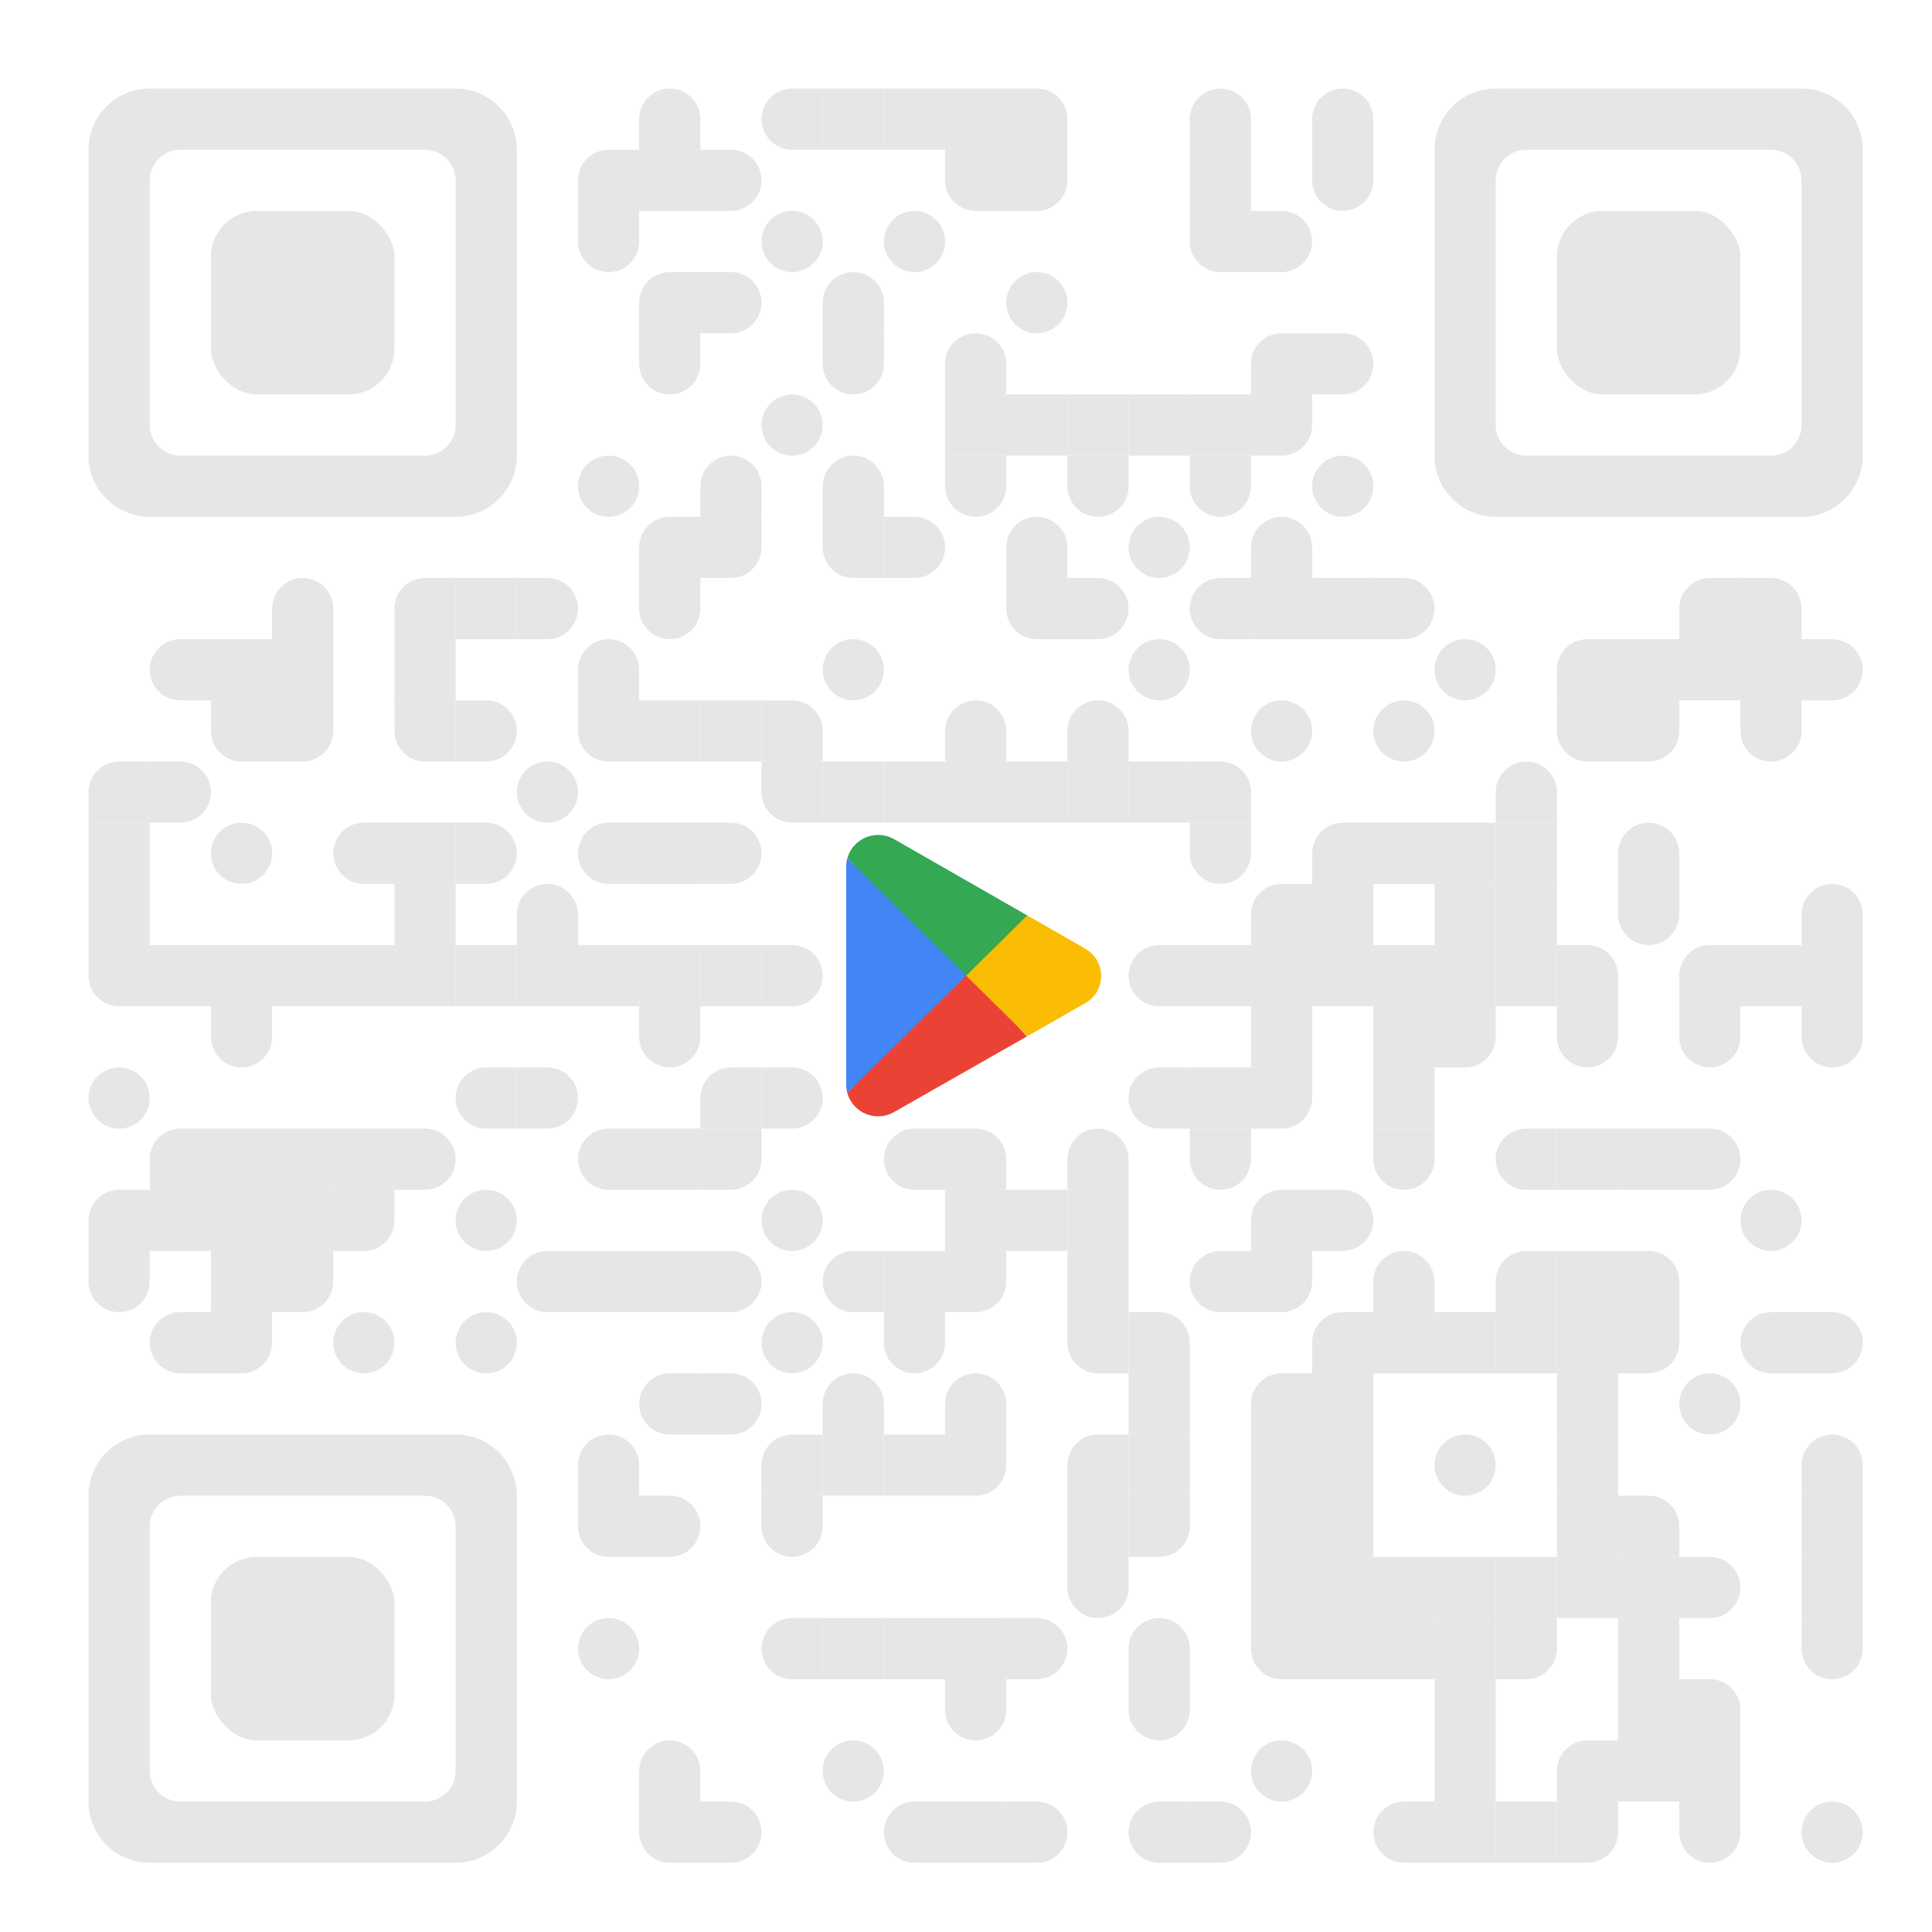 <?xml version="1.0" encoding="UTF-8"?> <svg xmlns="http://www.w3.org/2000/svg" id="svgQrWrapper" viewBox="0 0 300 300"><defs><style> .cls-1 { fill: #e6e6e6; } .cls-1, .cls-2, .cls-3, .cls-4, .cls-5 { stroke-width: 0px; } .cls-2 { fill: #4285f4; } .cls-3 { fill: #ea4335; } .cls-4 { fill: #34a853; } .cls-5 { fill: #fbbc04; } </style></defs><g><path class="cls-1" d="M13.75,127.75h9.5v-9.5h-4.75c-2.62,0-4.75,2.13-4.75,4.75"></path><rect class="cls-1" x="13.75" y="127.75" width="9.5" height="9.5"></rect><rect class="cls-1" x="13.75" y="137.25" width="9.5" height="9.5"></rect><path class="cls-1" d="M23.25,156.25v-9.5h-9.5v4.75c0,2.62,2.13,4.75,4.75,4.75"></path><circle class="cls-1" cx="18.5" cy="170.5" r="4.75"></circle><path class="cls-1" d="M13.75,194.25h9.5v-9.5h-4.75c-2.62,0-4.75,2.13-4.75,4.75"></path><path class="cls-1" d="M23.25,194.25h-9.5v4.75c0,2.62,2.13,4.75,4.75,4.75s4.75-2.13,4.75-4.75"></path><path class="cls-1" d="M32.75,108.75v-9.5h-4.75c-2.62,0-4.75,2.13-4.75,4.75s2.13,4.75,4.75,4.75"></path><path class="cls-1" d="M23.25,118.25v9.5h4.75c2.62,0,4.75-2.13,4.75-4.75s-2.13-4.75-4.75-4.75"></path><rect class="cls-1" x="23.25" y="146.75" width="9.5" height="9.5"></rect><path class="cls-1" d="M23.25,184.75h9.5v-9.5h-4.75c-2.62,0-4.75,2.13-4.75,4.75"></path><rect class="cls-1" x="23.25" y="184.75" width="9.5" height="9.5"></rect><path class="cls-1" d="M32.75,213.25v-9.5h-4.75c-2.62,0-4.75,2.13-4.75,4.75s2.13,4.75,4.75,4.75"></path><rect class="cls-1" x="32.75" y="99.25" width="9.5" height="9.5"></rect><path class="cls-1" d="M42.25,118.25v-9.5h-9.5v4.75c0,2.62,2.13,4.75,4.75,4.75"></path><circle class="cls-1" cx="37.5" cy="132.5" r="4.75"></circle><rect class="cls-1" x="32.75" y="146.75" width="9.5" height="9.5"></rect><path class="cls-1" d="M42.25,156.25h-9.5v4.75c0,2.62,2.13,4.75,4.75,4.75s4.75-2.13,4.75-4.75"></path><rect class="cls-1" x="32.75" y="175.25" width="9.5" height="9.5"></rect><rect class="cls-1" x="32.75" y="184.75" width="9.5" height="9.5"></rect><rect class="cls-1" x="32.75" y="194.25" width="9.5" height="9.5"></rect><path class="cls-1" d="M42.25,203.75h-9.5v9.5h4.75c2.62,0,4.75-2.13,4.75-4.75"></path><path class="cls-1" d="M42.25,99.25h9.5v-4.75c0-2.62-2.13-4.75-4.75-4.75s-4.75,2.13-4.75,4.75"></path><rect class="cls-1" x="42.25" y="99.25" width="9.5" height="9.5"></rect><path class="cls-1" d="M51.75,108.75h-9.5v9.5h4.75c2.62,0,4.75-2.13,4.75-4.75"></path><rect class="cls-1" x="42.25" y="146.75" width="9.5" height="9.5"></rect><rect class="cls-1" x="42.25" y="175.25" width="9.5" height="9.5"></rect><rect class="cls-1" x="42.25" y="184.75" width="9.5" height="9.5"></rect><path class="cls-1" d="M51.75,194.25h-9.5v9.5h4.75c2.62,0,4.75-2.13,4.75-4.75"></path><path class="cls-1" d="M61.25,137.25v-9.5h-4.75c-2.62,0-4.75,2.13-4.75,4.75s2.13,4.75,4.75,4.75"></path><rect class="cls-1" x="51.75" y="146.75" width="9.5" height="9.5"></rect><rect class="cls-1" x="51.75" y="175.25" width="9.5" height="9.5"></rect><path class="cls-1" d="M61.25,184.75h-9.5v9.5h4.75c2.62,0,4.75-2.13,4.75-4.75"></path><circle class="cls-1" cx="56.5" cy="208.5" r="4.75"></circle><path class="cls-1" d="M61.25,99.25h9.5v-9.5h-4.75c-2.62,0-4.75,2.13-4.75,4.75"></path><rect class="cls-1" x="61.25" y="99.25" width="9.5" height="9.5"></rect><path class="cls-1" d="M70.75,118.25v-9.5h-9.5v4.75c0,2.62,2.13,4.75,4.75,4.75"></path><rect class="cls-1" x="61.25" y="127.75" width="9.5" height="9.5"></rect><rect class="cls-1" x="61.25" y="137.25" width="9.5" height="9.5"></rect><rect class="cls-1" x="61.25" y="146.75" width="9.5" height="9.5"></rect><path class="cls-1" d="M61.25,175.25v9.5h4.75c2.62,0,4.75-2.13,4.75-4.75s-2.13-4.75-4.75-4.75"></path><rect class="cls-1" x="70.75" y="89.75" width="9.5" height="9.5"></rect><path class="cls-1" d="M70.75,108.75v9.5h4.75c2.62,0,4.75-2.13,4.75-4.75s-2.13-4.75-4.75-4.75"></path><path class="cls-1" d="M70.75,127.75v9.5h4.75c2.62,0,4.75-2.13,4.75-4.75s-2.13-4.75-4.75-4.75"></path><rect class="cls-1" x="70.75" y="146.75" width="9.5" height="9.5"></rect><path class="cls-1" d="M80.25,175.25v-9.5h-4.75c-2.62,0-4.75,2.13-4.75,4.75s2.13,4.75,4.75,4.75"></path><circle class="cls-1" cx="75.5" cy="189.5" r="4.75"></circle><circle class="cls-1" cx="75.5" cy="208.5" r="4.75"></circle><path class="cls-1" d="M80.25,89.75v9.5h4.75c2.62,0,4.75-2.13,4.75-4.75s-2.13-4.75-4.75-4.75"></path><circle class="cls-1" cx="85" cy="123" r="4.75"></circle><path class="cls-1" d="M80.25,146.75h9.5v-4.75c0-2.62-2.13-4.75-4.75-4.75s-4.75,2.13-4.75,4.75"></path><rect class="cls-1" x="80.25" y="146.75" width="9.5" height="9.5"></rect><path class="cls-1" d="M80.25,165.75v9.5h4.75c2.62,0,4.75-2.13,4.75-4.75s-2.13-4.75-4.75-4.75"></path><path class="cls-1" d="M89.75,203.75v-9.5h-4.75c-2.62,0-4.75,2.13-4.75,4.75s2.13,4.75,4.75,4.75"></path><path class="cls-1" d="M89.75,32.75h9.5v-9.5h-4.75c-2.62,0-4.75,2.13-4.75,4.75"></path><path class="cls-1" d="M99.25,32.75h-9.5v4.75c0,2.62,2.13,4.75,4.75,4.75s4.75-2.13,4.75-4.75"></path><circle class="cls-1" cx="94.5" cy="75.5" r="4.75"></circle><path class="cls-1" d="M89.75,108.75h9.5v-4.75c0-2.62-2.13-4.75-4.75-4.75s-4.75,2.13-4.75,4.75"></path><path class="cls-1" d="M99.25,118.25v-9.5h-9.5v4.75c0,2.62,2.13,4.75,4.75,4.75"></path><path class="cls-1" d="M99.25,137.25v-9.5h-4.75c-2.62,0-4.75,2.13-4.75,4.75s2.13,4.75,4.75,4.75"></path><rect class="cls-1" x="89.75" y="146.75" width="9.5" height="9.5"></rect><path class="cls-1" d="M99.25,184.75v-9.5h-4.75c-2.62,0-4.75,2.13-4.75,4.75s2.13,4.75,4.75,4.75"></path><rect class="cls-1" x="89.75" y="194.25" width="9.5" height="9.5"></rect><path class="cls-1" d="M89.75,232.25h9.5v-4.75c0-2.62-2.13-4.75-4.75-4.75s-4.75,2.13-4.75,4.75"></path><path class="cls-1" d="M99.25,241.75v-9.5h-9.5v4.75c0,2.62,2.13,4.75,4.75,4.75"></path><circle class="cls-1" cx="94.5" cy="256" r="4.75"></circle><path class="cls-1" d="M99.25,23.25h9.5v-4.75c0-2.62-2.13-4.75-4.75-4.75s-4.75,2.13-4.75,4.75"></path><rect class="cls-1" x="99.25" y="23.25" width="9.5" height="9.5"></rect><path class="cls-1" d="M99.25,51.75h9.5v-9.5h-4.75c-2.62,0-4.75,2.13-4.75,4.75"></path><path class="cls-1" d="M108.75,51.75h-9.5v4.75c0,2.62,2.13,4.75,4.75,4.75s4.75-2.13,4.75-4.75"></path><path class="cls-1" d="M99.25,89.75h9.5v-9.5h-4.75c-2.62,0-4.75,2.13-4.75,4.75"></path><path class="cls-1" d="M108.75,89.75h-9.5v4.75c0,2.62,2.13,4.75,4.75,4.75s4.75-2.13,4.75-4.75"></path><rect class="cls-1" x="99.25" y="108.75" width="9.5" height="9.5"></rect><rect class="cls-1" x="99.25" y="127.75" width="9.5" height="9.5"></rect><rect class="cls-1" x="99.25" y="146.75" width="9.5" height="9.5"></rect><path class="cls-1" d="M108.75,156.25h-9.5v4.75c0,2.62,2.13,4.75,4.75,4.75s4.75-2.13,4.75-4.75"></path><rect class="cls-1" x="99.25" y="175.25" width="9.5" height="9.5"></rect><rect class="cls-1" x="99.25" y="194.25" width="9.5" height="9.5"></rect><path class="cls-1" d="M108.75,222.75v-9.5h-4.75c-2.62,0-4.75,2.13-4.75,4.75s2.13,4.75,4.75,4.75"></path><path class="cls-1" d="M99.25,232.25v9.5h4.75c2.62,0,4.75-2.13,4.75-4.75s-2.13-4.75-4.75-4.75"></path><path class="cls-1" d="M99.25,279.75h9.5v-4.75c0-2.62-2.13-4.75-4.75-4.75s-4.75,2.13-4.75,4.75"></path><path class="cls-1" d="M108.75,289.25v-9.5h-9.5v4.75c0,2.62,2.13,4.75,4.75,4.75"></path><path class="cls-1" d="M108.75,23.25v9.5h4.75c2.62,0,4.75-2.13,4.75-4.75s-2.13-4.75-4.75-4.75"></path><path class="cls-1" d="M108.75,42.25v9.5h4.75c2.62,0,4.75-2.13,4.75-4.75s-2.13-4.75-4.75-4.75"></path><path class="cls-1" d="M108.75,80.25h9.5v-4.75c0-2.62-2.13-4.75-4.75-4.75s-4.75,2.13-4.75,4.75"></path><path class="cls-1" d="M118.25,80.25h-9.5v9.5h4.75c2.62,0,4.75-2.13,4.75-4.75"></path><rect class="cls-1" x="108.75" y="108.75" width="9.5" height="9.5"></rect><path class="cls-1" d="M108.75,127.75v9.5h4.75c2.62,0,4.75-2.13,4.75-4.75s-2.13-4.75-4.75-4.75"></path><rect class="cls-1" x="108.75" y="146.75" width="9.5" height="9.5"></rect><path class="cls-1" d="M108.75,175.25h9.5v-9.5h-4.75c-2.62,0-4.75,2.13-4.75,4.75"></path><path class="cls-1" d="M118.25,175.25h-9.5v9.5h4.75c2.62,0,4.75-2.13,4.75-4.75"></path><path class="cls-1" d="M108.75,194.25v9.5h4.75c2.62,0,4.75-2.13,4.75-4.75s-2.13-4.75-4.75-4.75"></path><path class="cls-1" d="M108.75,213.25v9.5h4.75c2.62,0,4.75-2.13,4.75-4.75s-2.13-4.75-4.75-4.75"></path><path class="cls-1" d="M108.75,279.75v9.5h4.75c2.62,0,4.75-2.13,4.75-4.75s-2.13-4.75-4.75-4.75"></path><path class="cls-1" d="M127.75,23.25v-9.5h-4.75c-2.62,0-4.75,2.13-4.75,4.75s2.13,4.75,4.75,4.75"></path><circle class="cls-1" cx="123" cy="37.5" r="4.75"></circle><circle class="cls-1" cx="123" cy="66" r="4.75"></circle><path class="cls-1" d="M118.25,108.75v9.5h9.5v-4.75c0-2.62-2.13-4.75-4.75-4.75"></path><path class="cls-1" d="M127.75,127.75v-9.5h-9.5v4.75c0,2.62,2.13,4.75,4.75,4.75"></path><path class="cls-1" d="M118.25,146.75v9.5h4.75c2.62,0,4.75-2.13,4.75-4.75s-2.13-4.75-4.75-4.75"></path><path class="cls-1" d="M118.25,165.75v9.5h4.75c2.62,0,4.75-2.13,4.75-4.75s-2.13-4.75-4.75-4.75"></path><circle class="cls-1" cx="123" cy="189.5" r="4.75"></circle><circle class="cls-1" cx="123" cy="208.5" r="4.75"></circle><path class="cls-1" d="M118.25,232.25h9.5v-9.5h-4.75c-2.62,0-4.75,2.13-4.75,4.75"></path><path class="cls-1" d="M127.75,232.25h-9.5v4.75c0,2.62,2.13,4.75,4.75,4.75s4.75-2.13,4.75-4.75"></path><path class="cls-1" d="M127.75,260.75v-9.5h-4.75c-2.62,0-4.75,2.13-4.75,4.75s2.13,4.75,4.75,4.75"></path><rect class="cls-1" x="127.75" y="13.75" width="9.5" height="9.5"></rect><path class="cls-1" d="M127.75,51.75h9.5v-4.75c0-2.62-2.13-4.75-4.75-4.75s-4.75,2.13-4.75,4.75"></path><path class="cls-1" d="M137.25,51.75h-9.5v4.75c0,2.62,2.13,4.75,4.75,4.75s4.75-2.13,4.75-4.75"></path><path class="cls-1" d="M127.75,80.25h9.5v-4.75c0-2.62-2.13-4.75-4.75-4.75s-4.75,2.13-4.75,4.75"></path><path class="cls-1" d="M137.25,89.75v-9.5h-9.5v4.75c0,2.62,2.13,4.75,4.75,4.75"></path><circle class="cls-1" cx="132.5" cy="104" r="4.75"></circle><rect class="cls-1" x="127.75" y="118.25" width="9.5" height="9.5"></rect><path class="cls-1" d="M137.25,203.75v-9.5h-4.75c-2.62,0-4.75,2.13-4.75,4.75s2.13,4.75,4.75,4.75"></path><path class="cls-1" d="M127.75,222.75h9.5v-4.75c0-2.62-2.13-4.75-4.75-4.75s-4.75,2.13-4.75,4.75"></path><rect class="cls-1" x="127.75" y="222.75" width="9.5" height="9.5"></rect><rect class="cls-1" x="127.75" y="251.25" width="9.5" height="9.5"></rect><circle class="cls-1" cx="132.5" cy="275" r="4.75"></circle><rect class="cls-1" x="137.25" y="13.75" width="9.5" height="9.5"></rect><circle class="cls-1" cx="142" cy="37.5" r="4.75"></circle><path class="cls-1" d="M137.25,80.25v9.5h4.75c2.62,0,4.75-2.13,4.75-4.75s-2.13-4.75-4.75-4.75"></path><rect class="cls-1" x="137.25" y="118.25" width="9.5" height="9.5"></rect><path class="cls-1" d="M146.75,184.75v-9.5h-4.75c-2.62,0-4.75,2.13-4.75,4.75s2.13,4.75,4.75,4.75"></path><rect class="cls-1" x="137.25" y="194.25" width="9.5" height="9.5"></rect><path class="cls-1" d="M146.75,203.75h-9.5v4.75c0,2.62,2.13,4.75,4.75,4.75s4.75-2.13,4.75-4.75"></path><rect class="cls-1" x="137.25" y="222.75" width="9.5" height="9.5"></rect><rect class="cls-1" x="137.25" y="251.25" width="9.5" height="9.5"></rect><path class="cls-1" d="M146.75,289.25v-9.5h-4.75c-2.62,0-4.75,2.13-4.75,4.75s2.13,4.75,4.75,4.75"></path><rect class="cls-1" x="146.75" y="13.75" width="9.5" height="9.5"></rect><path class="cls-1" d="M156.25,32.75v-9.5h-9.5v4.75c0,2.62,2.13,4.75,4.75,4.75"></path><path class="cls-1" d="M146.75,61.25h9.5v-4.75c0-2.62-2.13-4.75-4.75-4.75s-4.75,2.13-4.75,4.75"></path><rect class="cls-1" x="146.75" y="61.25" width="9.5" height="9.5"></rect><path class="cls-1" d="M156.25,70.75h-9.5v4.75c0,2.62,2.13,4.75,4.75,4.75s4.75-2.13,4.75-4.75"></path><path class="cls-1" d="M146.75,118.25h9.5v-4.75c0-2.62-2.13-4.75-4.75-4.75s-4.75,2.13-4.75,4.75"></path><rect class="cls-1" x="146.75" y="118.25" width="9.5" height="9.5"></rect><path class="cls-1" d="M146.75,175.25v9.5h9.5v-4.75c0-2.62-2.13-4.75-4.75-4.75"></path><rect class="cls-1" x="146.75" y="184.75" width="9.5" height="9.5"></rect><path class="cls-1" d="M156.25,194.25h-9.5v9.5h4.75c2.62,0,4.75-2.13,4.75-4.75"></path><path class="cls-1" d="M146.75,222.75h9.5v-4.75c0-2.62-2.13-4.75-4.75-4.75s-4.75,2.13-4.75,4.75"></path><path class="cls-1" d="M156.25,222.75h-9.5v9.5h4.75c2.62,0,4.75-2.13,4.75-4.75"></path><rect class="cls-1" x="146.75" y="251.25" width="9.5" height="9.5"></rect><path class="cls-1" d="M156.25,260.75h-9.5v4.75c0,2.62,2.13,4.75,4.75,4.75s4.75-2.13,4.75-4.75"></path><rect class="cls-1" x="146.75" y="279.75" width="9.5" height="9.5"></rect><path class="cls-1" d="M156.25,13.75v9.5h9.5v-4.75c0-2.62-2.13-4.75-4.75-4.75"></path><path class="cls-1" d="M165.75,23.25h-9.5v9.5h4.75c2.62,0,4.75-2.13,4.75-4.75"></path><circle class="cls-1" cx="161" cy="47" r="4.75"></circle><rect class="cls-1" x="156.25" y="61.25" width="9.5" height="9.5"></rect><path class="cls-1" d="M156.25,89.75h9.5v-4.75c0-2.62-2.13-4.75-4.75-4.75s-4.75,2.13-4.75,4.75"></path><path class="cls-1" d="M165.75,99.25v-9.5h-9.5v4.75c0,2.62,2.13,4.75,4.75,4.75"></path><rect class="cls-1" x="156.25" y="118.25" width="9.5" height="9.5"></rect><rect class="cls-1" x="156.25" y="184.75" width="9.5" height="9.5"></rect><path class="cls-1" d="M156.25,251.25v9.5h4.75c2.62,0,4.75-2.13,4.75-4.75s-2.13-4.75-4.75-4.75"></path><path class="cls-1" d="M156.25,279.75v9.5h4.75c2.62,0,4.75-2.13,4.75-4.75s-2.13-4.75-4.75-4.75"></path><rect class="cls-1" x="165.75" y="61.25" width="9.5" height="9.5"></rect><path class="cls-1" d="M175.25,70.75h-9.5v4.75c0,2.62,2.13,4.75,4.75,4.75s4.75-2.13,4.75-4.75"></path><path class="cls-1" d="M165.75,89.75v9.5h4.75c2.62,0,4.75-2.13,4.75-4.75s-2.13-4.75-4.75-4.75"></path><path class="cls-1" d="M165.75,118.25h9.5v-4.75c0-2.62-2.13-4.75-4.75-4.75s-4.75,2.13-4.75,4.75"></path><rect class="cls-1" x="165.75" y="118.25" width="9.5" height="9.5"></rect><path class="cls-1" d="M165.75,184.75h9.5v-4.75c0-2.62-2.13-4.75-4.75-4.75s-4.75,2.13-4.75,4.75"></path><rect class="cls-1" x="165.75" y="184.75" width="9.5" height="9.5"></rect><rect class="cls-1" x="165.75" y="194.25" width="9.5" height="9.5"></rect><path class="cls-1" d="M175.25,213.25v-9.5h-9.5v4.75c0,2.62,2.13,4.75,4.75,4.75"></path><path class="cls-1" d="M165.75,232.25h9.5v-9.5h-4.75c-2.62,0-4.75,2.13-4.75,4.75"></path><rect class="cls-1" x="165.75" y="232.25" width="9.5" height="9.5"></rect><path class="cls-1" d="M175.25,241.75h-9.5v4.75c0,2.62,2.13,4.75,4.75,4.75s4.75-2.13,4.75-4.75"></path><rect class="cls-1" x="175.25" y="61.25" width="9.5" height="9.5"></rect><circle class="cls-1" cx="180" cy="85" r="4.75"></circle><circle class="cls-1" cx="180" cy="104" r="4.75"></circle><rect class="cls-1" x="175.25" y="118.25" width="9.5" height="9.5"></rect><path class="cls-1" d="M184.75,156.25v-9.5h-4.75c-2.62,0-4.75,2.13-4.75,4.75s2.13,4.75,4.75,4.75"></path><path class="cls-1" d="M184.75,175.25v-9.5h-4.75c-2.62,0-4.75,2.13-4.75,4.75s2.13,4.75,4.75,4.75"></path><path class="cls-1" d="M175.25,203.75v9.5h9.5v-4.75c0-2.62-2.13-4.75-4.75-4.75"></path><rect class="cls-1" x="175.25" y="213.25" width="9.5" height="9.5"></rect><rect class="cls-1" x="175.25" y="222.75" width="9.5" height="9.5"></rect><path class="cls-1" d="M184.75,232.25h-9.5v9.5h4.75c2.62,0,4.75-2.13,4.75-4.75"></path><path class="cls-1" d="M175.25,260.75h9.5v-4.75c0-2.62-2.13-4.75-4.75-4.75s-4.75,2.13-4.75,4.75"></path><path class="cls-1" d="M184.75,260.75h-9.5v4.75c0,2.62,2.13,4.75,4.75,4.75s4.75-2.13,4.75-4.75"></path><path class="cls-1" d="M184.75,289.25v-9.5h-4.75c-2.62,0-4.75,2.13-4.75,4.75s2.13,4.75,4.75,4.75"></path><path class="cls-1" d="M184.75,23.25h9.5v-4.75c0-2.62-2.13-4.75-4.75-4.75s-4.75,2.13-4.75,4.75"></path><rect class="cls-1" x="184.75" y="23.25" width="9.5" height="9.5"></rect><path class="cls-1" d="M194.25,42.25v-9.5h-9.5v4.75c0,2.62,2.13,4.75,4.75,4.75"></path><rect class="cls-1" x="184.75" y="61.25" width="9.5" height="9.5"></rect><path class="cls-1" d="M194.25,70.75h-9.5v4.75c0,2.62,2.13,4.75,4.75,4.75s4.75-2.13,4.75-4.75"></path><path class="cls-1" d="M194.25,99.25v-9.5h-4.75c-2.62,0-4.75,2.13-4.75,4.75s2.13,4.75,4.75,4.75"></path><path class="cls-1" d="M184.75,118.25v9.5h9.5v-4.75c0-2.62-2.13-4.75-4.75-4.75"></path><path class="cls-1" d="M194.25,127.75h-9.5v4.75c0,2.62,2.13,4.75,4.75,4.75s4.75-2.13,4.75-4.75"></path><rect class="cls-1" x="184.75" y="146.75" width="9.5" height="9.5"></rect><rect class="cls-1" x="184.75" y="165.75" width="9.5" height="9.5"></rect><path class="cls-1" d="M194.25,175.25h-9.5v4.75c0,2.62,2.13,4.75,4.75,4.75s4.75-2.13,4.75-4.75"></path><path class="cls-1" d="M194.25,203.75v-9.5h-4.75c-2.62,0-4.75,2.13-4.75,4.75s2.13,4.75,4.75,4.75"></path><path class="cls-1" d="M184.75,279.75v9.5h4.75c2.62,0,4.75-2.13,4.75-4.75s-2.13-4.75-4.75-4.75"></path><path class="cls-1" d="M194.25,32.75v9.5h4.75c2.62,0,4.75-2.13,4.75-4.75s-2.13-4.75-4.75-4.75"></path><path class="cls-1" d="M194.25,61.25h9.5v-9.5h-4.75c-2.62,0-4.75,2.13-4.75,4.75"></path><path class="cls-1" d="M203.75,61.25h-9.5v9.5h4.75c2.62,0,4.75-2.13,4.75-4.75"></path><path class="cls-1" d="M194.25,89.75h9.5v-4.75c0-2.62-2.13-4.75-4.75-4.75s-4.75,2.13-4.75,4.75"></path><rect class="cls-1" x="194.25" y="89.75" width="9.5" height="9.5"></rect><circle class="cls-1" cx="199" cy="113.5" r="4.75"></circle><path class="cls-1" d="M194.25,146.75h9.5v-9.5h-4.75c-2.62,0-4.75,2.13-4.75,4.75"></path><rect class="cls-1" x="194.25" y="146.75" width="9.5" height="9.5"></rect><rect class="cls-1" x="194.25" y="156.25" width="9.5" height="9.5"></rect><path class="cls-1" d="M203.75,165.75h-9.5v9.5h4.75c2.62,0,4.75-2.13,4.75-4.75"></path><path class="cls-1" d="M194.25,194.25h9.5v-9.5h-4.75c-2.62,0-4.75,2.13-4.75,4.75"></path><path class="cls-1" d="M203.75,194.25h-9.5v9.5h4.75c2.62,0,4.75-2.13,4.75-4.75"></path><path class="cls-1" d="M194.25,222.75h9.5v-9.5h-4.75c-2.62,0-4.75,2.13-4.75,4.75"></path><rect class="cls-1" x="194.25" y="222.75" width="9.5" height="9.5"></rect><rect class="cls-1" x="194.25" y="232.25" width="9.5" height="9.5"></rect><rect class="cls-1" x="194.25" y="241.75" width="9.5" height="9.5"></rect><path class="cls-1" d="M203.75,260.75v-9.5h-9.5v4.75c0,2.62,2.13,4.75,4.75,4.75"></path><circle class="cls-1" cx="199" cy="275" r="4.75"></circle><path class="cls-1" d="M203.75,23.25h9.5v-4.75c0-2.62-2.13-4.75-4.75-4.75s-4.75,2.13-4.75,4.75"></path><path class="cls-1" d="M213.25,23.25h-9.5v4.75c0,2.62,2.13,4.75,4.75,4.75s4.75-2.13,4.75-4.75"></path><path class="cls-1" d="M203.75,51.75v9.5h4.75c2.62,0,4.75-2.13,4.75-4.75s-2.13-4.75-4.75-4.75"></path><circle class="cls-1" cx="208.5" cy="75.5" r="4.75"></circle><rect class="cls-1" x="203.75" y="89.75" width="9.5" height="9.5"></rect><path class="cls-1" d="M203.75,137.25h9.5v-9.5h-4.75c-2.62,0-4.75,2.13-4.75,4.75"></path><rect class="cls-1" x="203.75" y="137.25" width="9.5" height="9.5"></rect><rect class="cls-1" x="203.75" y="146.75" width="9.5" height="9.5"></rect><path class="cls-1" d="M203.75,184.75v9.5h4.75c2.62,0,4.75-2.13,4.75-4.75s-2.13-4.75-4.75-4.75"></path><path class="cls-1" d="M203.75,213.25h9.5v-9.5h-4.75c-2.62,0-4.75,2.13-4.75,4.75"></path><rect class="cls-1" x="203.75" y="213.25" width="9.5" height="9.5"></rect><rect class="cls-1" x="203.75" y="222.75" width="9.5" height="9.5"></rect><rect class="cls-1" x="203.75" y="232.25" width="9.5" height="9.5"></rect><rect class="cls-1" x="203.75" y="241.75" width="9.5" height="9.5"></rect><rect class="cls-1" x="203.75" y="251.25" width="9.5" height="9.5"></rect><path class="cls-1" d="M213.25,89.75v9.5h4.75c2.62,0,4.75-2.13,4.75-4.75s-2.13-4.75-4.75-4.75"></path><circle class="cls-1" cx="218" cy="113.5" r="4.75"></circle><rect class="cls-1" x="213.25" y="127.75" width="9.5" height="9.5"></rect><rect class="cls-1" x="213.25" y="146.75" width="9.5" height="9.5"></rect><rect class="cls-1" x="213.25" y="156.25" width="9.5" height="9.5"></rect><rect class="cls-1" x="213.25" y="165.75" width="9.5" height="9.5"></rect><path class="cls-1" d="M222.75,175.25h-9.5v4.75c0,2.62,2.13,4.75,4.75,4.75s4.75-2.13,4.75-4.75"></path><path class="cls-1" d="M213.25,203.75h9.5v-4.75c0-2.62-2.13-4.75-4.75-4.75s-4.75,2.13-4.75,4.75"></path><rect class="cls-1" x="213.25" y="203.75" width="9.5" height="9.5"></rect><rect class="cls-1" x="213.25" y="241.75" width="9.5" height="9.5"></rect><rect class="cls-1" x="213.25" y="251.25" width="9.5" height="9.5"></rect><path class="cls-1" d="M222.75,289.25v-9.5h-4.75c-2.62,0-4.75,2.13-4.75,4.75s2.13,4.75,4.75,4.75"></path><circle class="cls-1" cx="227.5" cy="104" r="4.75"></circle><rect class="cls-1" x="222.75" y="127.75" width="9.5" height="9.5"></rect><rect class="cls-1" x="222.75" y="137.25" width="9.5" height="9.5"></rect><rect class="cls-1" x="222.75" y="146.75" width="9.5" height="9.5"></rect><path class="cls-1" d="M232.25,156.25h-9.5v9.5h4.75c2.62,0,4.75-2.13,4.75-4.75"></path><rect class="cls-1" x="222.75" y="203.75" width="9.5" height="9.5"></rect><circle class="cls-1" cx="227.5" cy="227.5" r="4.75"></circle><rect class="cls-1" x="222.75" y="241.75" width="9.5" height="9.5"></rect><rect class="cls-1" x="222.75" y="251.25" width="9.5" height="9.5"></rect><rect class="cls-1" x="222.75" y="260.75" width="9.5" height="9.5"></rect><rect class="cls-1" x="222.75" y="270.25" width="9.5" height="9.5"></rect><rect class="cls-1" x="222.75" y="279.75" width="9.5" height="9.5"></rect><path class="cls-1" d="M232.25,127.75h9.5v-4.75c0-2.62-2.13-4.75-4.75-4.75s-4.75,2.13-4.75,4.75"></path><rect class="cls-1" x="232.25" y="127.75" width="9.5" height="9.5"></rect><rect class="cls-1" x="232.25" y="137.25" width="9.5" height="9.5"></rect><rect class="cls-1" x="232.25" y="146.75" width="9.5" height="9.5"></rect><path class="cls-1" d="M241.75,184.75v-9.5h-4.75c-2.62,0-4.75,2.13-4.75,4.75s2.13,4.75,4.75,4.75"></path><path class="cls-1" d="M232.25,203.75h9.5v-9.5h-4.75c-2.62,0-4.75,2.13-4.75,4.75"></path><rect class="cls-1" x="232.25" y="203.75" width="9.5" height="9.5"></rect><rect class="cls-1" x="232.25" y="241.75" width="9.5" height="9.5"></rect><path class="cls-1" d="M241.75,251.25h-9.5v9.5h4.75c2.62,0,4.75-2.13,4.75-4.75"></path><rect class="cls-1" x="232.25" y="279.75" width="9.5" height="9.5"></rect><path class="cls-1" d="M241.75,108.75h9.5v-9.5h-4.75c-2.62,0-4.75,2.13-4.75,4.75"></path><path class="cls-1" d="M251.25,118.25v-9.5h-9.5v4.75c0,2.62,2.13,4.75,4.75,4.75"></path><path class="cls-1" d="M241.75,146.75v9.5h9.5v-4.75c0-2.62-2.13-4.75-4.75-4.75"></path><path class="cls-1" d="M251.25,156.25h-9.5v4.75c0,2.62,2.13,4.75,4.75,4.75s4.75-2.13,4.75-4.75"></path><rect class="cls-1" x="241.75" y="175.25" width="9.5" height="9.5"></rect><rect class="cls-1" x="241.75" y="194.25" width="9.5" height="9.5"></rect><rect class="cls-1" x="241.75" y="203.75" width="9.5" height="9.5"></rect><rect class="cls-1" x="241.75" y="213.25" width="9.5" height="9.5"></rect><rect class="cls-1" x="241.75" y="222.75" width="9.5" height="9.5"></rect><rect class="cls-1" x="241.75" y="232.25" width="9.5" height="9.5"></rect><rect class="cls-1" x="241.75" y="241.75" width="9.5" height="9.5"></rect><path class="cls-1" d="M241.75,279.75h9.5v-9.5h-4.75c-2.62,0-4.75,2.13-4.75,4.75"></path><path class="cls-1" d="M251.25,279.75h-9.5v9.5h4.75c2.62,0,4.75-2.13,4.75-4.75"></path><rect class="cls-1" x="251.25" y="99.25" width="9.5" height="9.5"></rect><path class="cls-1" d="M260.75,108.75h-9.5v9.5h4.75c2.62,0,4.75-2.13,4.75-4.75"></path><path class="cls-1" d="M251.25,137.25h9.5v-4.75c0-2.62-2.13-4.75-4.75-4.75s-4.75,2.13-4.75,4.75"></path><path class="cls-1" d="M260.75,137.25h-9.5v4.75c0,2.62,2.13,4.75,4.75,4.75s4.75-2.13,4.75-4.75"></path><rect class="cls-1" x="251.25" y="175.25" width="9.5" height="9.5"></rect><path class="cls-1" d="M251.25,194.25v9.5h9.5v-4.75c0-2.62-2.13-4.75-4.75-4.75"></path><path class="cls-1" d="M260.75,203.75h-9.5v9.5h4.75c2.62,0,4.75-2.13,4.75-4.75"></path><path class="cls-1" d="M251.25,232.25v9.5h9.5v-4.75c0-2.62-2.13-4.75-4.75-4.75"></path><rect class="cls-1" x="251.25" y="241.75" width="9.5" height="9.5"></rect><rect class="cls-1" x="251.25" y="251.25" width="9.5" height="9.5"></rect><rect class="cls-1" x="251.25" y="260.75" width="9.5" height="9.5"></rect><rect class="cls-1" x="251.25" y="270.25" width="9.5" height="9.5"></rect><path class="cls-1" d="M260.75,99.25h9.5v-9.5h-4.75c-2.62,0-4.75,2.13-4.75,4.75"></path><rect class="cls-1" x="260.75" y="99.25" width="9.5" height="9.5"></rect><path class="cls-1" d="M260.75,156.25h9.5v-9.5h-4.75c-2.62,0-4.75,2.13-4.75,4.75"></path><path class="cls-1" d="M270.25,156.25h-9.5v4.75c0,2.62,2.13,4.75,4.75,4.75s4.75-2.13,4.75-4.75"></path><path class="cls-1" d="M260.75,175.25v9.5h4.75c2.62,0,4.75-2.13,4.75-4.75s-2.13-4.75-4.75-4.75"></path><circle class="cls-1" cx="265.5" cy="218" r="4.75"></circle><path class="cls-1" d="M260.75,241.75v9.5h4.75c2.62,0,4.75-2.13,4.75-4.75s-2.13-4.75-4.75-4.75"></path><path class="cls-1" d="M260.75,260.75v9.5h9.5v-4.75c0-2.62-2.13-4.75-4.75-4.75"></path><rect class="cls-1" x="260.75" y="270.25" width="9.5" height="9.5"></rect><path class="cls-1" d="M270.25,279.75h-9.5v4.75c0,2.62,2.13,4.75,4.75,4.75s4.75-2.13,4.75-4.75"></path><path class="cls-1" d="M270.25,89.75v9.5h9.5v-4.75c0-2.62-2.13-4.75-4.75-4.75"></path><rect class="cls-1" x="270.25" y="99.25" width="9.5" height="9.5"></rect><path class="cls-1" d="M279.75,108.75h-9.5v4.75c0,2.62,2.13,4.75,4.75,4.75s4.75-2.13,4.75-4.75"></path><rect class="cls-1" x="270.25" y="146.75" width="9.5" height="9.5"></rect><circle class="cls-1" cx="275" cy="189.5" r="4.75"></circle><path class="cls-1" d="M279.75,213.25v-9.5h-4.75c-2.62,0-4.75,2.13-4.75,4.75s2.13,4.75,4.75,4.75"></path><path class="cls-1" d="M279.75,99.25v9.5h4.75c2.62,0,4.75-2.13,4.75-4.75s-2.13-4.75-4.75-4.75"></path><path class="cls-1" d="M279.75,146.75h9.5v-4.75c0-2.62-2.13-4.75-4.75-4.75s-4.75,2.13-4.75,4.75"></path><rect class="cls-1" x="279.75" y="146.75" width="9.5" height="9.5"></rect><path class="cls-1" d="M289.25,156.25h-9.5v4.75c0,2.62,2.13,4.75,4.75,4.75s4.75-2.13,4.75-4.75"></path><path class="cls-1" d="M279.75,203.75v9.5h4.75c2.62,0,4.75-2.13,4.75-4.75s-2.13-4.75-4.75-4.75"></path><path class="cls-1" d="M279.75,232.25h9.5v-4.75c0-2.62-2.13-4.75-4.75-4.75s-4.75,2.13-4.75,4.75"></path><rect class="cls-1" x="279.75" y="232.25" width="9.5" height="9.5"></rect><rect class="cls-1" x="279.75" y="241.75" width="9.5" height="9.5"></rect><path class="cls-1" d="M289.25,251.25h-9.5v4.75c0,2.62,2.13,4.75,4.75,4.75s4.75-2.13,4.75-4.75"></path><circle class="cls-1" cx="284.5" cy="284.5" r="4.75"></circle></g><path class="cls-1" d="M13.75,23.25v47.5c0,5.25,4.25,9.5,9.5,9.5h47.5c5.25,0,9.5-4.25,9.5-9.5V23.25c0-5.25-4.25-9.5-9.5-9.5H23.25c-5.25,0-9.5,4.25-9.5,9.5ZM28,23.25h38c2.62,0,4.75,2.13,4.75,4.75v38c0,2.62-2.13,4.75-4.75,4.75H28c-2.62,0-4.75-2.13-4.75-4.75V28c0-2.62,2.13-4.75,4.75-4.75Z"></path><rect class="cls-1" x="32.75" y="32.75" width="28.5" height="28.5" rx="7.12" ry="7.12"></rect><path class="cls-1" d="M279.75,13.75h-47.5c-5.25,0-9.5,4.25-9.5,9.5v47.5c0,5.25,4.25,9.5,9.5,9.5h47.5c5.25,0,9.5-4.25,9.5-9.5V23.25c0-5.25-4.25-9.5-9.5-9.5ZM279.75,28v38c0,2.62-2.13,4.75-4.75,4.75h-38c-2.62,0-4.75-2.13-4.75-4.75V28c0-2.62,2.13-4.75,4.75-4.75h38c2.62,0,4.75,2.13,4.75,4.75Z"></path><rect class="cls-1" x="241.75" y="32.75" width="28.5" height="28.5" rx="7.12" ry="7.12"></rect><path class="cls-1" d="M23.25,289.25h47.5c5.25,0,9.5-4.25,9.5-9.5v-47.5c0-5.25-4.25-9.5-9.5-9.5H23.25c-5.25,0-9.5,4.25-9.5,9.5v47.5c0,5.25,4.25,9.5,9.5,9.5ZM23.25,275v-38c0-2.62,2.13-4.75,4.75-4.75h38c2.62,0,4.75,2.13,4.75,4.75v38c0,2.62-2.13,4.75-4.75,4.75H28c-2.62,0-4.75-2.13-4.75-4.75Z"></path><rect class="cls-1" x="32.75" y="241.75" width="28.5" height="28.5" rx="7.12" ry="7.12"></rect><g><path class="cls-3" d="M149.89,150.52l-18.33,19.2c.21.73.58,1.4,1.08,1.97.51.56,1.13,1.01,1.84,1.29.7.28,1.46.4,2.22.35.76-.05,1.49-.28,2.15-.66l20.62-11.74-9.57-10.41Z"></path><path class="cls-5" d="M168.42,147.25l-8.92-5.11-10.04,8.81,10.08,9.94,8.85-5.05c.78-.41,1.44-1.03,1.9-1.78.46-.76.7-1.63.7-2.51s-.24-1.75-.7-2.51c-.46-.76-1.11-1.37-1.9-1.78h.03Z"></path><path class="cls-2" d="M131.56,133.28c-.11.41-.17.83-.16,1.26v33.92c0,.42.06.85.16,1.26l18.95-18.71-18.95-17.73Z"></path><path class="cls-4" d="M150.03,151.5l9.48-9.35-20.59-11.8c-.77-.45-1.66-.69-2.55-.7-1.08,0-2.14.35-3.01,1-.87.65-1.49,1.57-1.79,2.62l18.46,18.23Z"></path></g></svg> 